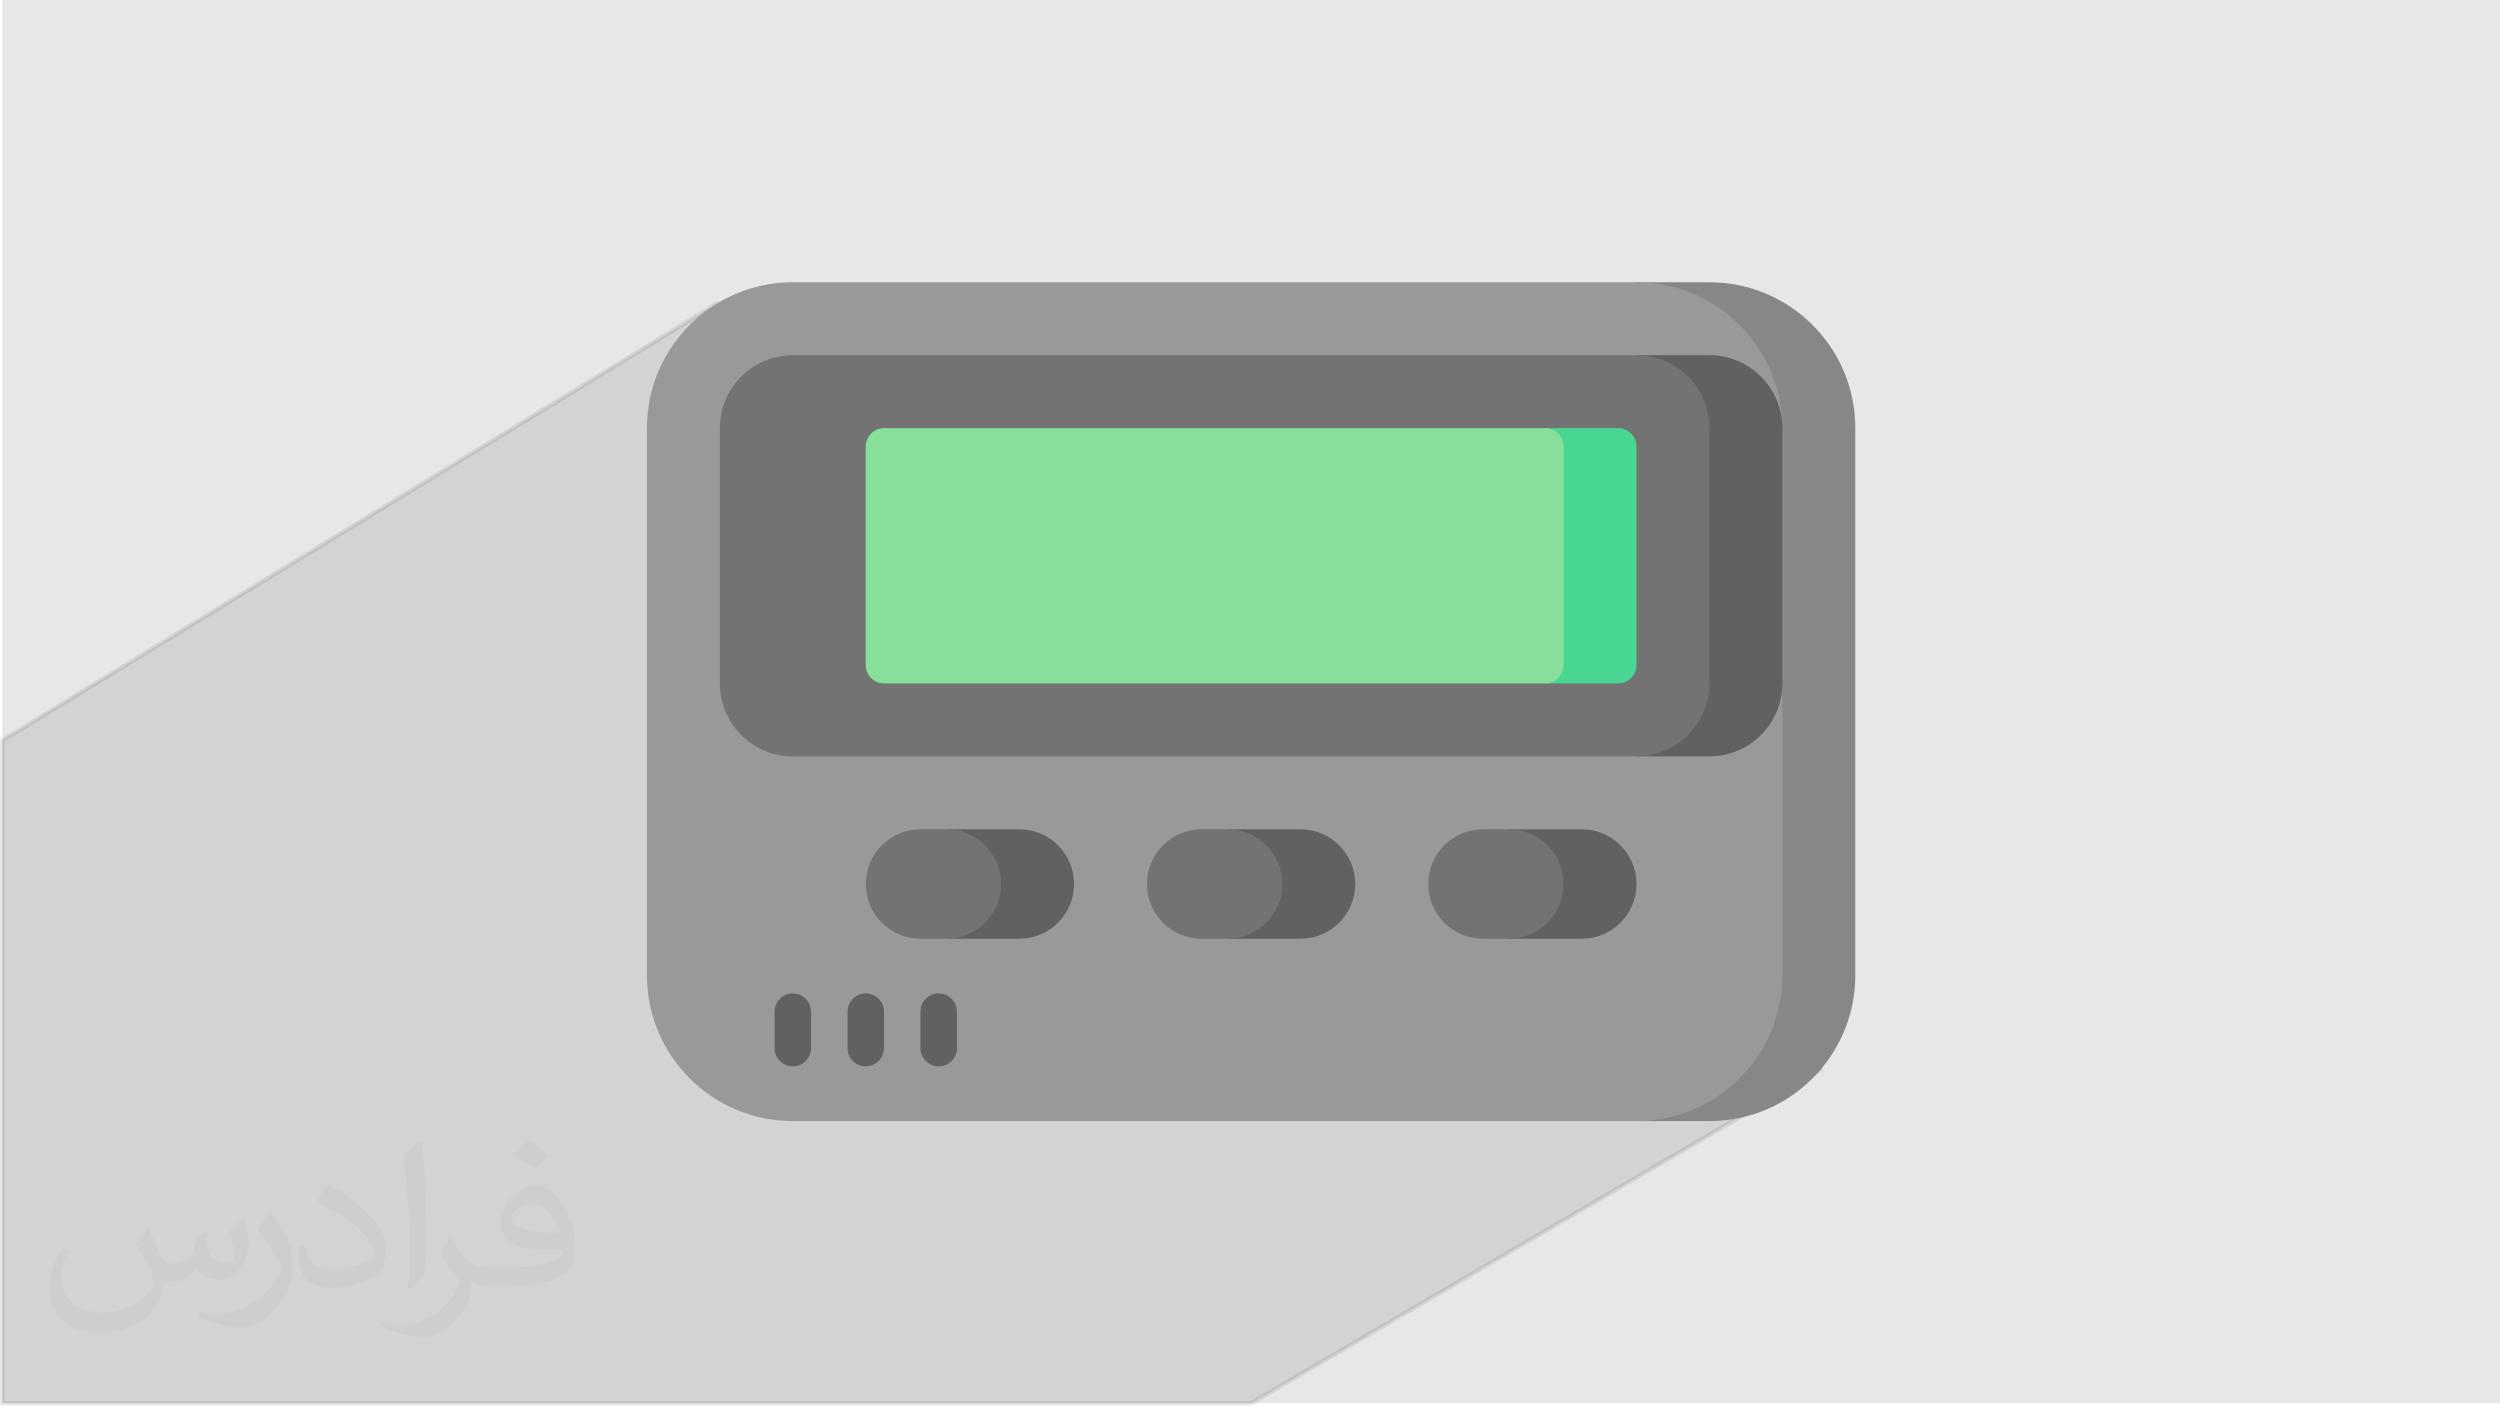 <?xml version="1.0" encoding="UTF-8"?>
<!DOCTYPE svg PUBLIC "-//W3C//DTD SVG 1.0//EN" "http://www.w3.org/TR/2001/REC-SVG-20010904/DTD/svg10.dtd">
<!-- Creator: CorelDRAW -->
<svg xmlns="http://www.w3.org/2000/svg" xml:space="preserve" width="3.712in" height="2.087in" version="1.0" style="shape-rendering:geometricPrecision; text-rendering:geometricPrecision; image-rendering:optimizeQuality; fill-rule:evenodd; clip-rule:evenodd"
viewBox="0 0 3702.74 2081.65"
 xmlns:xlink="http://www.w3.org/1999/xlink"
 xmlns:xodm="http://www.corel.com/coreldraw/odm/2003"
 enable-background="new 0 0 497 497">
 <defs>
  <style type="text/css">
   <![CDATA[
    .str0 {stroke:#2B2A29;stroke-width:6.65;stroke-miterlimit:2.613;stroke-opacity:0.102}
    .fil7 {fill:#49D692;fill-rule:nonzero}
    .fil5 {fill:#616161;fill-rule:nonzero}
    .fil6 {fill:#737373;fill-rule:nonzero}
    .fil3 {fill:#878787;fill-rule:nonzero}
    .fil8 {fill:#87E099;fill-rule:nonzero}
    .fil4 {fill:#999999;fill-rule:nonzero}
    .fil2 {fill:#373435;fill-opacity:0.031}
    .fil1 {fill:#2B2A29;fill-opacity:0.102}
    .fil0 {fill:#E6E7E8}
   ]]>
  </style>
 </defs>
 <g id="Layer_x0020_1">
  <polygon class="fil0" points="3.33,0 3702.74,0 3702.74,2078.32 3.33,2078.32 "/>
  <polygon class="fil1 str0" points="2423.79,1230.06 2696.33,1584.34 1853.03,2078.32 3.33,2078.32 3.33,1096.58 1061.72,449.57 "/>
  <path class="fil2" d="M219.09 1820.3c7.06,10.7 11.64,20.99 16.11,32.42 3.32,6.65 5.09,18.92 20.68,18.92 4.57,0 11.12,-1.35 16.94,-4.57 6.54,-3.43 11.53,-8.63 14.14,-16.52l6.23 -20.99 15.17 -7.48 1.04 1.04c-2.07,7.9 -2.59,15.48 -2.59,21.41 0,17.56 15.17,24.21 27.23,24.21 7.06,0 13.41,-3.43 13.41,-9.88 0,-8.31 -3.53,-22.45 -8.11,-35.12 7.06,-7.06 14.14,-14.14 22.24,-19.85l1.25 0.63c3.53,14.96 5.51,29.72 5.51,39.59 0,9.67 -4.26,20.37 -7.79,27.34 -7.27,13.71 -20.16,24.63 -35.74,24.63 -11.84,0 -25.04,-5.93 -34.09,-16.94l-0.52 0c-8.52,10.6 -21.72,20.16 -42.82,20.16l-6.54 0c-1.04,13.93 -4.05,23.79 -8.63,32.63 -12.57,24.52 -49.88,41.88 -85,41.88 -48.84,0 -73.36,-28.16 -73.36,-65.67 0,-23.17 7.58,-44.68 19.23,-59.95l9.56 3.95c-7.27,13.93 -12.16,27.01 -12.16,39.9 0,35.12 28.58,51.86 61.52,51.86 30.56,0 68.37,-19.43 75.24,-41.98 -2.59,-24.63 -11.84,-36.16 -25.98,-58.61 4.26,-7.48 9.77,-14.96 16.63,-22.96l1.25 0 0 0 0 0 -0.01 -0.04zm563.33 -132.18c10.29,6.45 20.37,14.03 30.24,22.76 -5.51,7.79 -12.37,14.87 -20.89,21.1 -9.88,-8 -19.74,-14.87 -29.83,-22.14 6.85,-7.69 13.62,-15.06 20.47,-21.72l0 0 0 0 0 0 0 0 0 0 0.01 0zm5.3 96.02c-16.63,0 -30.24,10.91 -30.24,19.01 0,17.36 33.25,22.76 73.05,22.54 -4.99,-20.37 -22.45,-41.57 -42.82,-41.57l0 0.01zm-37.31 92.91c21.62,0 40.53,-0.63 54.97,-4.26 16.11,-4.05 29.72,-12.16 29.72,-17.77 0,-1.46 0,-3.22 -0.52,-4.68 -9.04,0.83 -19.43,0.83 -28.47,0.83 -29.3,0 -51.75,-6.65 -60.58,-23.07 -2.18,-4.57 -3.74,-9.67 -3.74,-15.48 0,-15.9 6.85,-31.38 18.92,-42.09 10.07,-8.83 21.2,-14.34 32.52,-14.34 20.47,0 36.78,16.42 48.21,42.3 6.23,14.14 10.49,30.45 10.49,51.03 0,13.71 -3.74,25.25 -12.26,33.77 -15.9,15.38 -45.2,21.2 -90.09,21.2l-20.37 0 0 0 -5.3 0c-11.12,0 -19.12,-1.98 -25.46,-6.85l-1.04 0c0.31,2.59 0.52,5.09 0.52,7.48 0,10.07 -3.32,22.96 -10.07,33.25 -19.95,29.62 -41.57,42.5 -60.28,42.5 -18.92,0 -42.09,-7.27 -62.98,-16.73l3.74 -7.27c6.76,2.8 16.11,4.68 28.99,4.68 33.77,0 78.14,-32.42 83.65,-64.12 -1.25,-2.59 -3.53,-6.02 -6.76,-9.67 -9.88,-11.74 -16.11,-21.51 -21.93,-31.79 4.99,-9.88 9.56,-17.77 13.82,-24.94l1.77 -0.21c14.45,29.41 27.53,46.24 56.73,46.24l4.57 0 0 0 21.2 0 0 0 0 0 0 0 0 0 0 0 0.04 0zm-146.32 31.07c2.49,-13.51 2.7,-28.68 2.7,-42.82l0 -20.99c0,-39.18 -4.99,-96.12 -9.04,-133.22 7.06,-7.58 16.94,-16.52 24.73,-22.54l2.29 0.63c5.3,46.66 6.54,100.7 6.54,150.68 0,13.1 -0.52,25.88 -1.77,35.23 -0.73,11.84 -7.58,20.78 -22.24,34.5l-3.22 -1.46zm-150.57 -61.83c0.73,18.4 9.77,32.84 41.36,32.84 19.64,0 36.26,-5.09 54.66,-13.82 3.32,-1.46 5.09,-3.43 5.09,-5.09 0,-11.53 -8.83,-26.81 -23.69,-40.73 -14.45,-13.1 -33.57,-24.63 -51.44,-32.32 -6.13,-2.59 -8.11,-5.3 -8.11,-7.9 0,-5.3 7.06,-16.42 12.89,-24.42l1.98 -0.21c20.47,10.7 43.34,26.61 60.28,44.26 15.38,16.31 24.94,32.84 24.94,50.82 0,13.3 -4.05,25.77 -10.6,37.41 -22.45,11.32 -46.35,19.95 -70.04,19.95 -28.78,0 -48.42,-13.51 -48.42,-45.2 0,-3.43 0,-8.73 1.25,-15.59l9.88 0 0 0 0 0 0 0 0 0 0 0 -0.01 0zm-52.07 -52.28l17.88 28.89c6.54,10.7 12.68,22.35 12.68,40.73l0 23.48c0,19.01 -12.16,39.39 -31.79,59.55 -15.38,13.62 -28.99,19.43 -41.57,19.43 -18.7,0 -40.11,-5.82 -64.84,-16.42l2.8 -7.27c7.79,2.07 16.83,3.84 27.95,3.84 35.54,-0.21 71.91,-26.18 88.53,-57.88 1.98,-3.64 2.7,-7.06 2.7,-9.46 0,-3.64 -1.98,-7.69 -3.53,-11.32 -9.04,-17.04 -19.12,-32.63 -30.24,-47.08 5.82,-9.15 11.64,-17.98 17.98,-26.71l1.46 0.21 0 0 0 0 0 0 0 0 0 0 -0.01 0z"/>
  <g id="_2578399764944">
   <g>
    <path class="fil3" d="M2531.82 417.99l-108.03 0 0 1242.34 108.03 0c119.33,0 216.06,-96.73 216.06,-216.06l0 -810.22c0,-119.33 -96.73,-216.06 -216.06,-216.06z"/>
    <path class="fil4" d="M1174.25 1660.33l1249.54 0c119.33,0 216.06,-96.73 216.06,-216.06l0 -432.12 -216.06 -189.05 216.06 -189.05c0,-119.33 -96.73,-216.06 -216.06,-216.06l-1249.54 0c-119.33,0 -216.06,96.73 -216.06,216.06l0 810.22c0,119.33 96.73,216.06 216.06,216.06z"/>
    <path class="fil5" d="M2531.82 526.02l-108.03 0 0 594.16 108.03 0c59.66,0 108.03,-48.37 108.03,-108.03l0 -378.1c0,-59.66 -48.37,-108.03 -108.03,-108.03l0 0z"/>
    <path class="fil6" d="M2531.82 1012.15l0 -378.1c0,-59.66 -48.37,-108.03 -108.03,-108.03l-1249.54 0c-59.66,0 -108.03,48.36 -108.03,108.03l0 378.1c0,59.67 48.37,108.03 108.03,108.03l1249.54 0c59.66,0 108.03,-48.37 108.03,-108.03z"/>
    <path class="fil7" d="M2288.75 1012.15l-243.07 -189.05 243.07 -189.05 108.03 0c14.91,0 27.01,12.09 27.01,27.01l0 324.09c0,14.91 -12.09,27.01 -27.01,27.01l-108.03 0z"/>
    <path class="fil8" d="M1282.28 985.14l0 -324.09c0,-14.92 12.09,-27.01 27.01,-27.01l979.47 0c14.92,0 27.01,12.09 27.01,27.01l0 324.09c0,14.91 -12.09,27.01 -27.01,27.01l-979.47 0c-14.91,0 -27.01,-12.09 -27.01,-27.01l0 0z"/>
    <path class="fil5" d="M1509.74 1228.21l-108.03 0 0 162.05 108.03 0c44.75,0 81.02,-36.28 81.02,-81.02 0,-44.75 -36.27,-81.03 -81.02,-81.03z"/>
    <path class="fil6" d="M1482.73 1309.23c0,-44.75 -36.27,-81.03 -81.02,-81.03l-38.41 0c-44.75,0 -81.02,36.28 -81.02,81.03 0,44.74 36.27,81.02 81.02,81.02l38.41 0c44.75,0 81.02,-36.28 81.02,-81.02z"/>
    <path class="fil5" d="M1926.25 1228.21l-108.03 0 0 162.05 108.03 0c44.75,0 81.02,-36.28 81.02,-81.02 0,-44.75 -36.27,-81.03 -81.02,-81.03z"/>
    <path class="fil6" d="M1899.25 1309.23c0,-44.75 -36.28,-81.03 -81.03,-81.03l-38.41 0c-44.75,0 -81.02,36.28 -81.02,81.03 0,44.74 36.27,81.02 81.02,81.02l38.41 0c44.75,0 81.03,-36.28 81.03,-81.02z"/>
    <path class="fil5" d="M2342.77 1228.21l-108.03 0 0 162.05 108.03 0c44.74,0 81.02,-36.28 81.02,-81.02 0,-44.75 -36.28,-81.03 -81.02,-81.03z"/>
    <path class="fil6" d="M2315.76 1309.23c0,-44.75 -36.27,-81.03 -81.02,-81.03l-38.41 0c-44.75,0 -81.02,36.28 -81.02,81.03 0,44.74 36.27,81.02 81.02,81.02l38.41 0c44.75,0 81.02,-36.28 81.02,-81.02z"/>
    <g>
     <path class="fil5" d="M1282.28 1579.31c14.92,0 27.01,-12.09 27.01,-27.01l0 -54.02c0,-14.92 -12.09,-27.01 -27.01,-27.01 -14.92,0 -27.01,12.09 -27.01,27.01l0 54.02c0,14.92 12.09,27.01 27.01,27.01z"/>
     <path class="fil5" d="M1390.31 1579.31c14.91,0 27.01,-12.09 27.01,-27.01l0 -54.02c0,-14.92 -12.09,-27.01 -27.01,-27.01 -14.92,0 -27.01,12.09 -27.01,27.01l0 54.02c0,14.92 12.09,27.01 27.01,27.01z"/>
     <path class="fil5" d="M1174.25 1579.31c14.92,0 27.01,-12.09 27.01,-27.01l0 -54.02c0,-14.92 -12.09,-27.01 -27.01,-27.01 -14.91,0 -27.01,12.09 -27.01,27.01l0 54.02c0,14.92 12.09,27.01 27.01,27.01z"/>
    </g>
   </g>
  </g>
 </g>
</svg>
